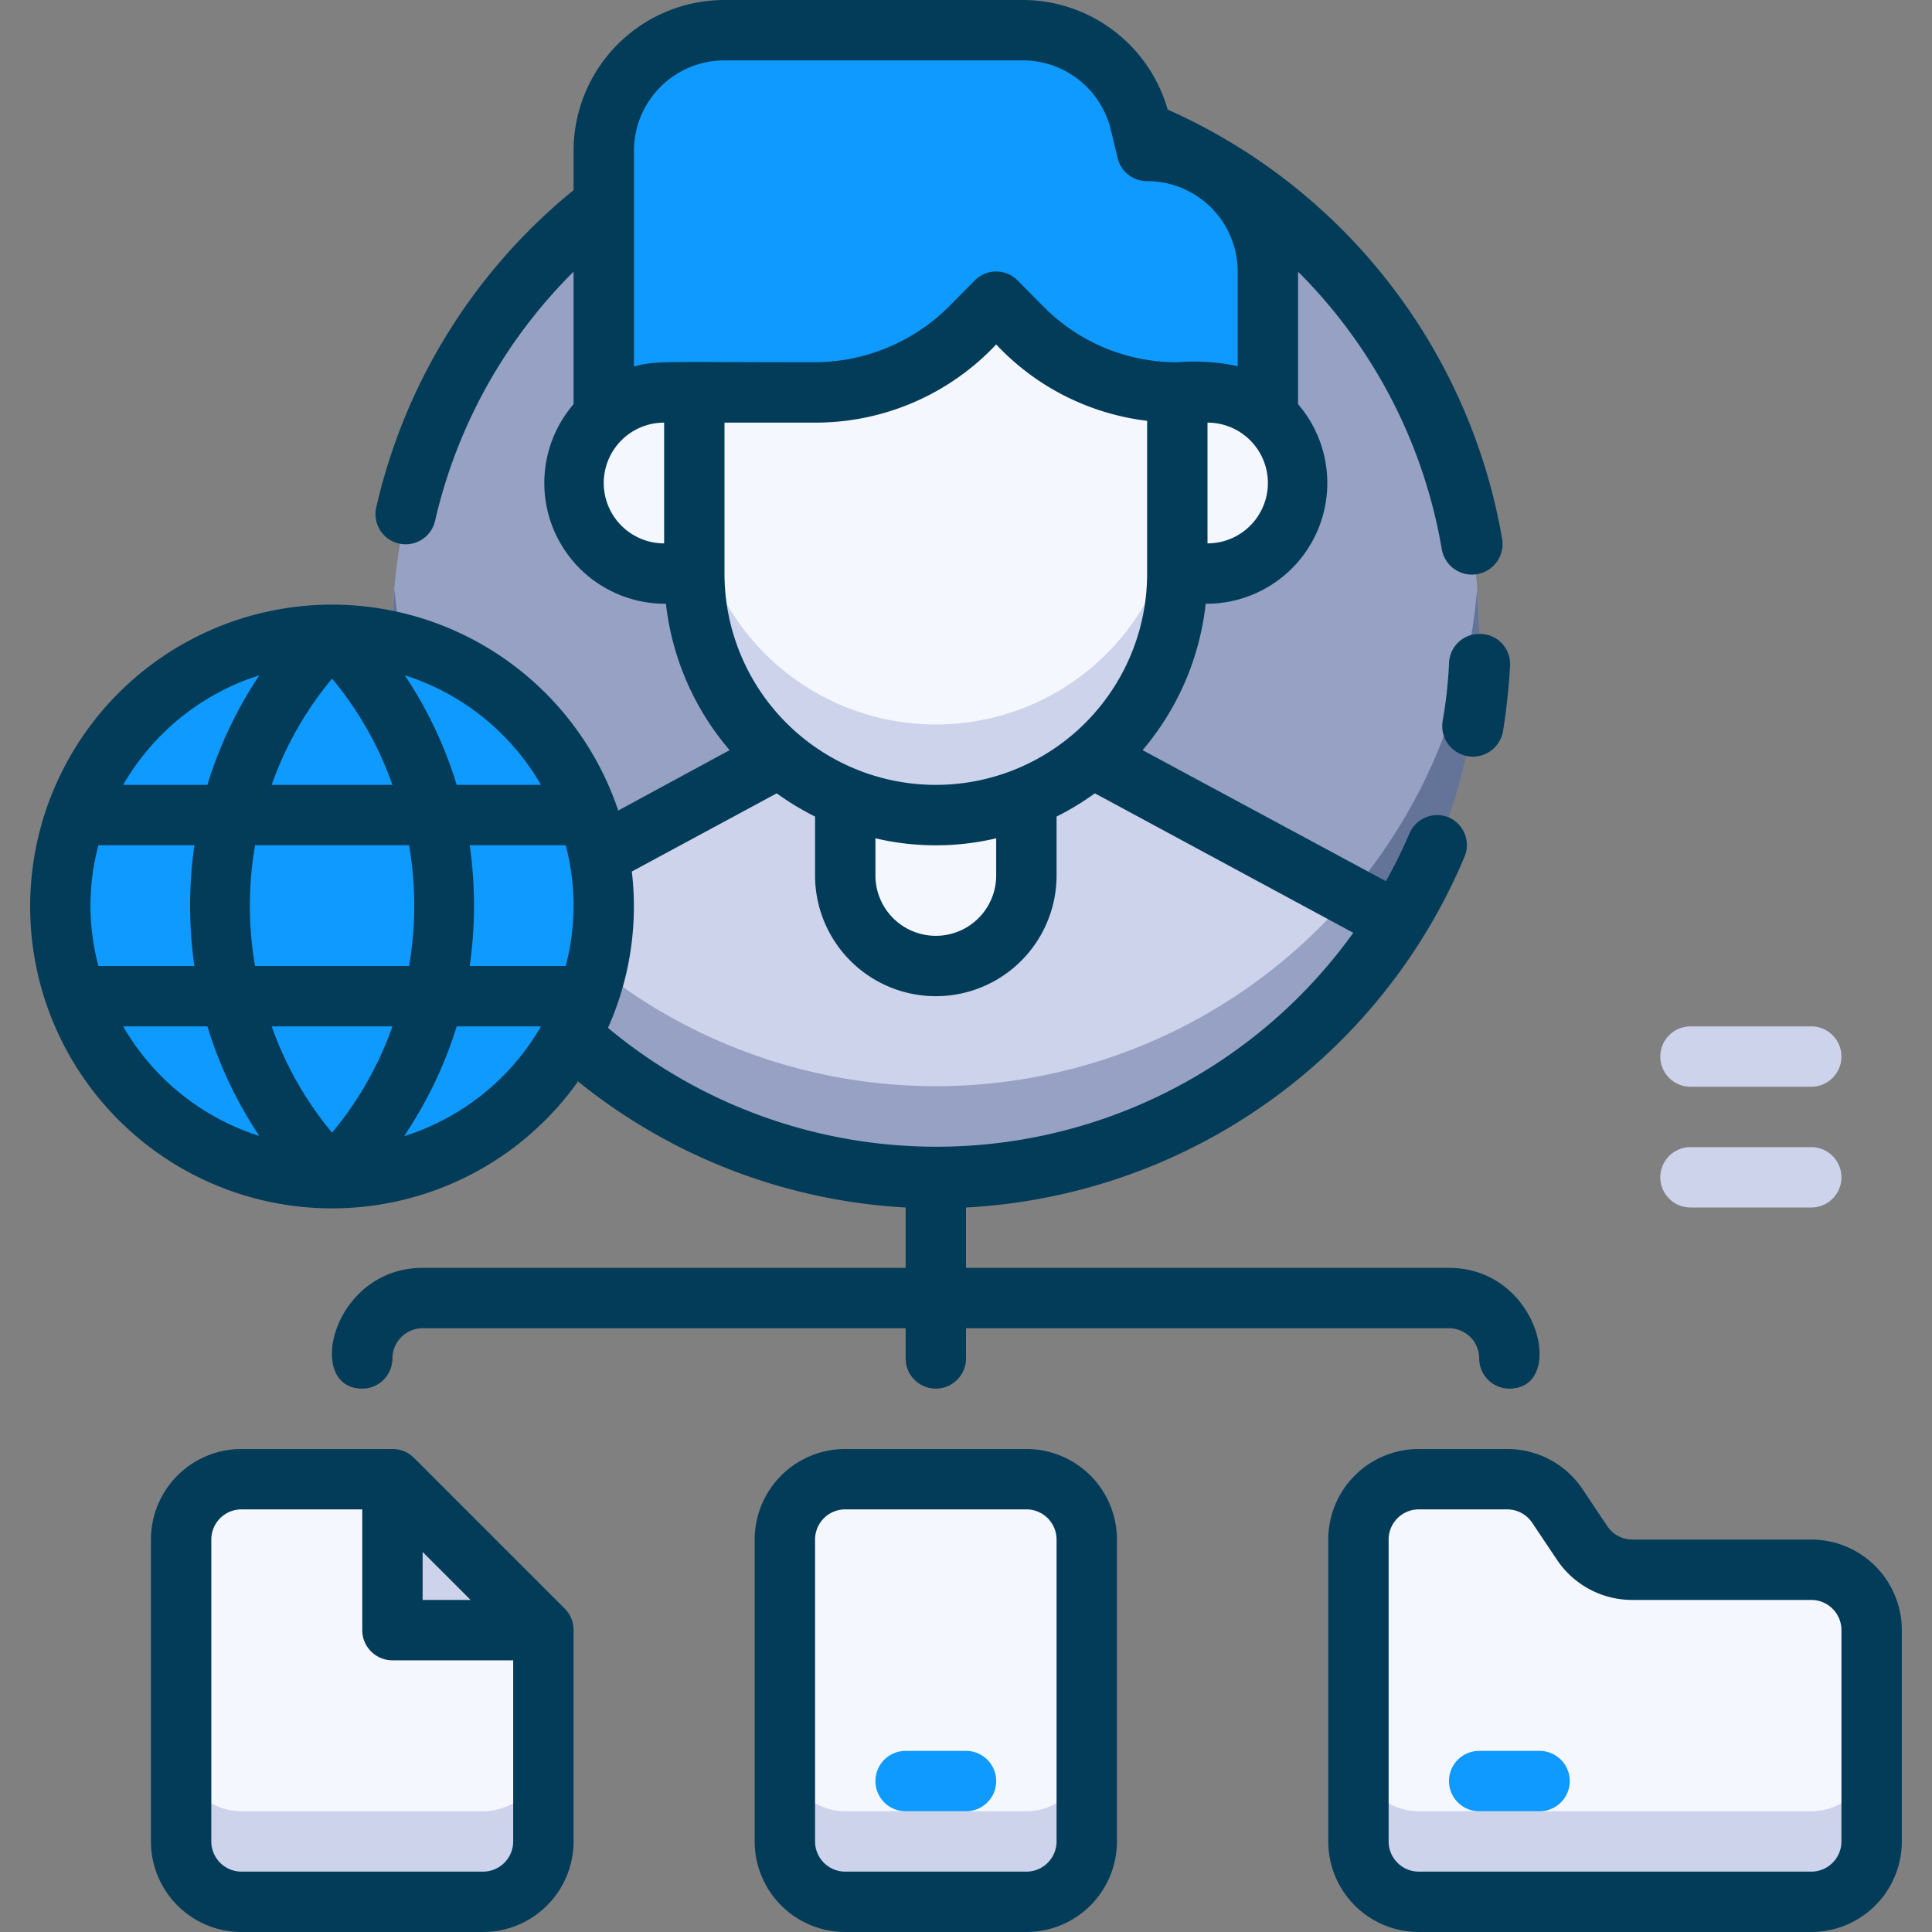 <svg xmlns="http://www.w3.org/2000/svg" version="1.1" xmlns:xlink="http://www.w3.org/1999/xlink" width="512" height="512" x="0" y="0" viewBox="0 0 64 64" style="enable-background:new 0 0 512 512" xml:space="preserve" class=""><rect x="0" y="0" width="64" height="64" fill="#808080" stroke="none"/><g><g data-name="Data Mapping"><rect width="10" height="14" x="26" y="49" fill="#F5F7FF" rx="2" opacity="1" data-original="#f5f7ff"></rect><path fill="#CCD3EB" d="M34 60h-6a2 2 0 0 1-2-2v3a2 2 0 0 0 2 2h6a2 2 0 0 0 2-2v-3a2 2 0 0 1-2 2z" opacity="1" data-original="#ccd3eb"></path><path fill="#F5F7FF" d="M18 54v7a2 2 0 0 1-2 2H8a2 2 0 0 1-2-2V51a2 2 0 0 1 2-2h5z" opacity="1" data-original="#f5f7ff"></path><path fill="#CCD3EB" d="M16 60H8a2 2 0 0 1-2-2v3a2 2 0 0 0 2 2h8a2 2 0 0 0 2-2v-3a2 2 0 0 1-2 2zM18 54h-5v-5z" opacity="1" data-original="#ccd3eb"></path><path fill="#F5F7FF" d="M62 54v7a2 2 0 0 1-2 2H47a2 2 0 0 1-2-2V51a2 2 0 0 1 2-2h2.93a2 2 0 0 1 1.66.89l.82 1.22a2 2 0 0 0 1.66.89H60a2 2 0 0 1 2 2z" opacity="1" data-original="#f5f7ff"></path><path fill="#CCD3EB" d="M60 60H47a2 2 0 0 1-2-2v3a2 2 0 0 0 2 2h13a2 2 0 0 0 2-2v-3a2 2 0 0 1-2 2z" opacity="1" data-original="#ccd3eb"></path><path fill="#0e9aff" d="M32 58h-2a1 1 0 0 0 0 2h2a1 1 0 0 0 0-2zM51 58h-2a1 1 0 0 0 0 2h2a1 1 0 0 0 0-2z" opacity="1" data-original="#0074ff" class=""></path><circle cx="31" cy="21" r="18" fill="#96A1C3" opacity="1" data-original="#96a1c3" class=""></circle><path fill="#647499" d="M46.26 27.53a18 18 0 0 1-33.19-8 18 18 0 1 0 35.86 0 17.81 17.81 0 0 1-2.67 8z" opacity="1" data-original="#647499" class=""></path><path fill="#CCD3EB" d="M46.26 30.53a18 18 0 0 1-30.52 0L26 25h10z" opacity="1" data-original="#ccd3eb"></path><path fill="#96A1C3" d="m17.32 29.68-1.58.85a18 18 0 0 0 30.52 0l-1.58-.85a18 18 0 0 1-27.36 0z" opacity="1" data-original="#96a1c3" class=""></path><path fill="#F5F7FF" d="M31 32a3 3 0 0 1-3-3v-5h6v5a3 3 0 0 1-3 3z" opacity="1" data-original="#f5f7ff"></path><path fill="#0e9aff" d="M42 9v7H20V5a4 4 0 0 1 4-4h9.88a4 4 0 0 1 3.88 3L38 5a4 4 0 0 1 4 4z" opacity="1" data-original="#0074ff" class=""></path><path fill="#F5F7FF" d="M31 27a8 8 0 0 1-8-8v-6h4a7.24 7.24 0 0 0 5.12-2.12L33 10l.88.88A7.24 7.24 0 0 0 39 13v6a8 8 0 0 1-8 8z" opacity="1" data-original="#f5f7ff"></path><path fill="#CCD3EB" d="M31 24a8 8 0 0 1-8-8v3a8 8 0 0 0 16 0v-3a8 8 0 0 1-8 8z" opacity="1" data-original="#ccd3eb"></path><path fill="#F5F7FF" d="M22 19h1v-6h-1a3 3 0 0 0 0 6zM40 19h-1v-6h1a3 3 0 0 1 0 6z" opacity="1" data-original="#f5f7ff"></path><circle cx="11" cy="30" r="9" fill="#0e9aff" opacity="1" data-original="#0074ff" class=""></circle><g fill="#033C59"><path d="M49 21a1 1 0 0 0-1 1 14.61 14.61 0 0 1-.21 1.88 1 1 0 0 0 2 .34c.11-.7.19-1.41.23-2.12A1 1 0 0 0 49 21zM34 48h-6a3 3 0 0 0-3 3v10a3 3 0 0 0 3 3h6a3 3 0 0 0 3-3V51a3 3 0 0 0-3-3zm1 13a1 1 0 0 1-1 1h-6a1 1 0 0 1-1-1V51a1 1 0 0 1 1-1h6a1 1 0 0 1 1 1zM13.71 48.29A1 1 0 0 0 13 48H8a3 3 0 0 0-3 3v10a3 3 0 0 0 3 3h8a3 3 0 0 0 3-3v-7a1 1 0 0 0-.29-.71zm.29 3.12L15.59 53H14zM17 61a1 1 0 0 1-1 1H8a1 1 0 0 1-1-1V51a1 1 0 0 1 1-1h4v4a1 1 0 0 0 1 1h4zM60 51h-5.93a1 1 0 0 1-.83-.45l-.81-1.21a3 3 0 0 0-2.5-1.34H47a3 3 0 0 0-3 3v10a3 3 0 0 0 3 3h13a3 3 0 0 0 3-3v-7a3 3 0 0 0-3-3zm1 10a1 1 0 0 1-1 1H47a1 1 0 0 1-1-1V51a1 1 0 0 1 1-1h2.93a1 1 0 0 1 .83.45l.81 1.21a3 3 0 0 0 2.5 1.34H60a1 1 0 0 1 1 1z" fill="#033C59" opacity="1" data-original="#033c59" class=""></path><path d="M19.13 35.81A18.91 18.91 0 0 0 30 40v2H14c-3 0-3.92 4-2 4a1 1 0 0 0 1-1 1 1 0 0 1 1-1h16v1a1 1 0 0 0 2 0v-1h16a1 1 0 0 1 1 1 1 1 0 0 0 1 1c1.91 0 1-4-2-4H32v-2a19 19 0 0 0 16.51-11.61 1 1 0 0 0-.51-1.31 1 1 0 0 0-1.31.53 16.56 16.56 0 0 1-.78 1.58l-8.06-4.34A9 9 0 0 0 39.94 20 4 4 0 0 0 43 13.39V9a17 17 0 0 1 4.76 9.19 1 1 0 1 0 2-.34A19.12 19.12 0 0 0 38.68 3.63 5 5 0 0 0 33.88 0H24a5 5 0 0 0-5 5v1.3a19 19 0 0 0-6.53 10.48 1 1 0 1 0 1.95.44A17 17 0 0 1 19 9v4.39A4 4 0 0 0 22.06 20a9 9 0 0 0 2.11 4.85l-3.69 2a10 10 0 1 0-1.35 9zM3.26 28h3.18a14.11 14.11 0 0 0 0 4H3.26a7.75 7.75 0 0 1 0-4zm5.19 0h5.1a11.68 11.68 0 0 1 0 4h-5.1a11.68 11.68 0 0 1 0-4zM13 26H9a11.41 11.41 0 0 1 2-3.52A11.41 11.41 0 0 1 13 26zm5.72 6h-3.16a14.11 14.11 0 0 0 0-4h3.18a7.86 7.86 0 0 1 0 4zM13 34a11.41 11.41 0 0 1-2 3.52A11.41 11.41 0 0 1 9 34zm.39 3.63A13.86 13.86 0 0 0 15.13 34h2.79a8 8 0 0 1-4.51 3.63zM40 18v-4a2 2 0 0 1 0 4zM24 2h9.88a3 3 0 0 1 2.91 2.27l.24 1A1 1 0 0 0 38 6a3 3 0 0 1 3 3v3.13a6.89 6.89 0 0 0-2-.13 6.21 6.21 0 0 1-4.42-1.83l-.87-.88a1 1 0 0 0-1.42 0l-.87.88A6.33 6.33 0 0 1 27 12c-5.14 0-5.23-.06-6 .14V5a3 3 0 0 1 3-3zm-4 14a2 2 0 0 1 2-2v4a2 2 0 0 1-2-2zm4-2h3a8.21 8.21 0 0 0 6-2.59 8.18 8.18 0 0 0 5 2.53V19a7 7 0 0 1-14 0zm5 13.77a8.72 8.72 0 0 0 4 0V29a2 2 0 0 1-4 0zm-3.27-1.49a9.14 9.14 0 0 0 1.27.77V29a4 4 0 0 0 8 0v-1.95a9.14 9.14 0 0 0 1.27-.77l8.56 4.62a17 17 0 0 1-24.69 3.15 9.85 9.85 0 0 0 .79-5.18zM17.92 26h-2.79a13.86 13.86 0 0 0-1.72-3.63A8 8 0 0 1 17.92 26zm-9.33-3.63A13.86 13.86 0 0 0 6.87 26H4.08a8 8 0 0 1 4.51-3.63zM4.08 34h2.79a13.86 13.86 0 0 0 1.72 3.63A8 8 0 0 1 4.08 34z" fill="#033C59" opacity="1" data-original="#033c59" class=""></path></g><path fill="#CCD3EB" d="M60 38h-4a1 1 0 0 0 0 2h4a1 1 0 0 0 0-2zM56 36h4a1 1 0 0 0 0-2h-4a1 1 0 0 0 0 2z" opacity="1" data-original="#ccd3eb"></path></g></g></svg>